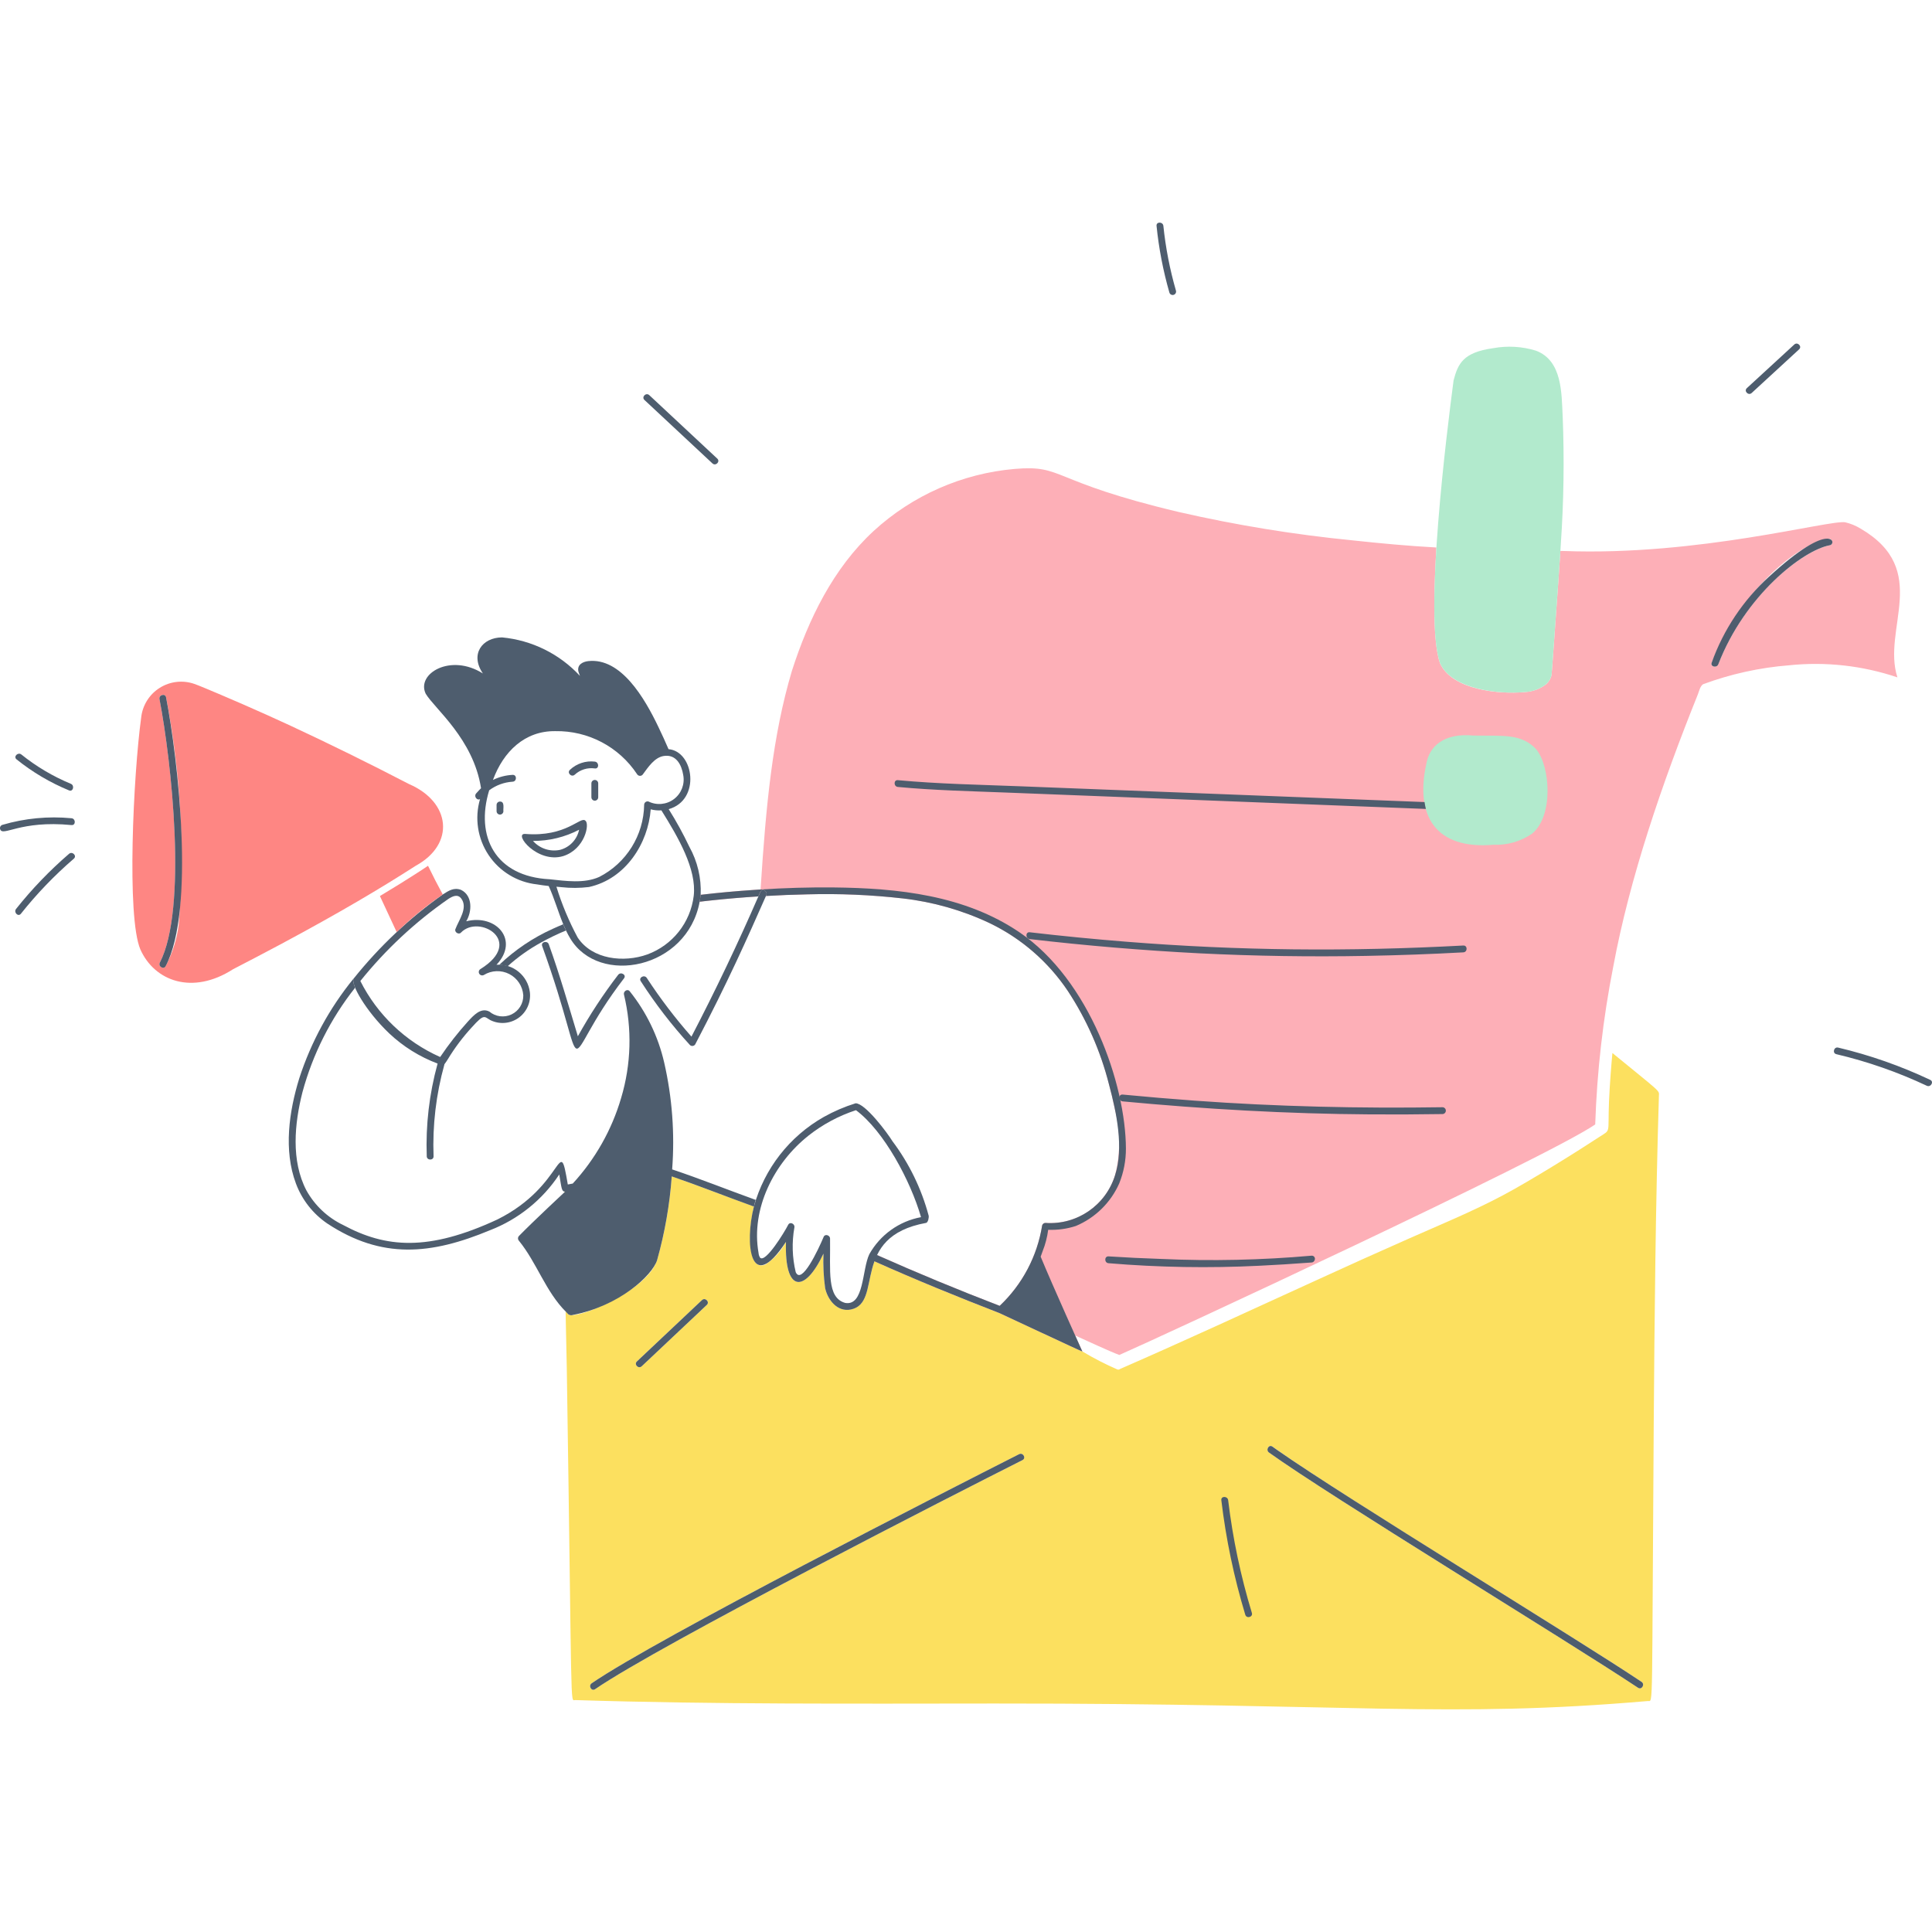 <?xml version="1.0" encoding="UTF-8"?>
<svg width="380px" height="380px" viewBox="0 0 380 380" version="1.1" xmlns="http://www.w3.org/2000/svg" xmlns:xlink="http://www.w3.org/1999/xlink">
    <title>Artboard</title>
    <g id="Artboard" stroke="none" stroke-width="1" fill="none" fill-rule="evenodd">
        <g id="streamlinehq-newsletter-1-product-4002" transform="translate(-0.005, 43.785)" fill-rule="nonzero">
            <path d="M317.149,163.333 C316.971,165.119 316.609,169.599 316.475,172.907 C316.219,179.397 316.897,178.307 314.603,179.817 C310.415,182.575 301.077,188.417 295.631,191.305 C289.661,194.481 283.393,197.053 277.213,199.783 C270.955,202.547 264.717,205.357 258.501,208.213 C245.797,214.013 233.119,219.885 220.317,225.471 C220.16,225.605 219.941,225.639 219.751,225.559 C217.393,224.53 215.103,223.352 212.895,222.031 C212.841,222.095 196.777,214.535 196.623,214.487 C188.293,211.265 180.145,207.931 172.003,204.287 C170.461,208.539 171.045,213.031 167.347,213.777 C164.703,214.309 162.801,211.883 162.297,209.555 C161.99,207.311 161.88,205.045 161.969,202.783 C158.279,210.643 154.275,210.513 154.597,200.473 C153.645,202.292 152.242,203.836 150.523,204.959 C146.737,206.407 147.291,197.389 148.287,193.523 C130.981,187.155 134.673,188.457 132.133,187.589 C131.738,193.169 130.771,198.694 129.247,204.077 C127.275,210.215 113.141,215.933 111.785,214.727 C111.671,214.623 111.411,214.327 111.251,214.171 C111.343,218.249 111.451,222.999 111.487,225.381 C112.551,294.361 112.117,290.581 113.127,290.597 C140.623,291.465 168.139,291.295 195.645,291.277 C267.127,291.237 284.573,294.185 324.171,290.783 C325.185,290.759 324.877,293.403 325.271,236.605 C325.421,215.605 325.641,192.785 326.293,171.747 C326.325,170.637 326.915,171.327 317.149,163.333 L317.149,163.333 Z M125.267,223.995 L138.121,211.889 C138.749,211.377 139.639,212.289 139.031,212.873 L126.195,224.963 C125.567,225.507 124.653,224.581 125.267,223.995 L125.267,223.995 Z M201.123,243.395 C187.461,250.281 129.739,279.735 117.053,288.461 C116.339,288.951 115.669,287.787 116.377,287.301 C127.963,279.337 175.541,254.951 187.977,248.591 C192.129,246.464 196.286,244.346 200.447,242.237 C201.217,241.843 201.895,243.003 201.123,243.393 L201.123,243.395 Z M322.205,288.177 C309.453,279.649 261.887,250.723 249.605,241.901 C248.907,241.401 249.581,240.237 250.281,240.743 C264.037,250.555 309.511,278.049 322.881,287.017 C323.593,287.497 322.921,288.659 322.205,288.177 Z" id="Shape" fill="#FCE05F"></path>
            <path d="M81.779,126.497 C89.579,122.225 88.669,113.959 80.439,110.423 C72.759,106.433 64.994,102.609 57.149,98.953 C54.021,97.503 50.876,96.089 47.713,94.711 C47.377,94.563 39.743,91.249 38.241,90.735 C35.963,89.938 33.445,90.225 31.405,91.516 C29.365,92.806 28.027,94.958 27.771,97.359 C26.225,108.719 24.893,136.541 27.605,142.935 C30.405,149.243 37.893,151.953 45.825,146.861 C48.929,145.261 52.021,143.639 55.101,141.997 C66.833,135.721 74.963,130.877 81.779,126.497 M35.165,138.051 C34.802,140.902 33.935,143.667 32.605,146.215 C32.223,146.989 31.065,146.309 31.447,145.535 C36.931,134.975 33.751,106.031 31.377,93.723 C31.217,92.877 32.511,92.523 32.675,93.365 C33.45,97.394 34.079,101.448 34.563,105.527 C35.841,116.319 36.042,127.211 35.163,138.043" id="Shape" fill="#FE8683"></path>
            <path d="M110.979,190.587 L110.979,190.759 C111.189,190.559 111.137,190.629 110.979,190.587" id="Path" fill="#FCE05F"></path>
            <polygon id="Path" fill="#FDAFB7" points="202.091 140.701 202.281 140.847 202.081 140.699"></polygon>
            <path d="M365.983,60.197 C365.038,59.618 364.006,59.194 362.927,58.939 C359.727,58.447 334.103,65.587 307.629,64.589 L306.911,64.575 C306.676,68.252 306.421,71.928 306.145,75.603 C306.007,77.507 305.235,88.603 305.167,89.027 C305.008,89.69 304.656,90.291 304.155,90.755 C302.933,91.719 301.437,92.272 299.881,92.335 C294.939,92.809 285.639,91.949 283.247,86.689 C281.519,81.783 282.231,69.117 282.527,63.901 C277.033,63.597 271.557,63.091 266.081,62.501 C254.581,61.37 243.164,59.509 231.899,56.929 C206.299,50.869 209.391,47.615 199.581,48.445 C189.236,49.344 179.479,53.639 171.829,60.661 C163.887,68.001 159.029,77.993 155.765,88.157 C151.965,100.919 150.667,114.465 149.599,131.157 C149.147,131.185 148.695,131.219 148.243,131.251 C144.762,131.479 141.288,131.798 137.823,132.209 C137.779,132.667 137.703,133.119 137.623,133.571 C140.967,133.189 144.183,132.847 149.165,132.525 C149.299,132.221 149.437,131.925 149.565,131.613 C149.907,130.813 151.063,131.505 150.725,132.291 L150.659,132.441 C153.365,132.285 156.071,132.171 158.781,132.121 C165.059,131.945 171.341,132.213 177.581,132.921 C183.481,133.594 189.232,135.227 194.605,137.755 C200.853,140.75 206.183,145.366 210.041,151.121 C213.739,156.742 216.472,162.941 218.127,169.463 C218.559,171.075 218.942,172.7 219.275,174.339 C220.4,178.608 220.416,183.093 219.323,187.371 C217.493,193.296 211.822,197.18 205.635,196.745 C205.333,196.744 205.068,196.945 204.987,197.237 C204.025,203.286 201.088,208.848 196.635,213.055 C188.492,209.928 180.431,206.589 172.461,203.043 C172.207,203.409 172.013,203.815 171.887,204.243 C180.067,207.899 188.255,211.243 196.625,214.489 C196.779,214.537 212.843,222.089 212.897,222.033 L211.497,218.899 C213.379,219.747 218.393,222.081 220.163,222.719 C227.963,219.319 304.179,183.949 313.763,177.381 C314.11,166.957 315.296,156.578 317.311,146.345 C320.551,128.885 326.863,110.421 333.943,92.815 C334.201,92.171 334.383,91.191 334.983,90.793 C340.417,88.78 346.103,87.527 351.879,87.071 C359.076,86.319 366.35,87.129 373.205,89.447 C370.105,79.893 379.899,68.351 365.983,60.197 L365.983,60.197 Z M359.911,63.457 C355.021,64.349 343.401,72.781 337.969,86.889 C337.639,87.675 336.343,87.327 336.677,86.533 C342.667,71.715 354.077,63.083 359.553,62.165 C360.405,62.015 360.761,63.313 359.911,63.457 L359.911,63.457 Z" id="Shape" fill="#FDAFB7"></path>
            <path d="M99.857,146.257 C101.847,144.465 104.035,142.908 106.379,141.615 C107.982,140.728 109.633,139.933 111.325,139.231 C111.125,138.831 110.955,138.417 110.785,138.005 C110.087,138.301 109.385,138.587 108.703,138.911 C104.829,140.659 101.279,143.05 98.203,145.983 C98.764,146.007 99.319,146.101 99.857,146.261" id="Path" fill="#4E5D6E"></path>
            <path d="M307.361,38.109 C307.137,33.509 307.287,27.137 302.105,25.187 C299.385,24.35 296.504,24.182 293.705,24.697 C287.777,25.517 286.769,27.749 285.905,31.035 C284.625,40.759 279.995,77.449 283.251,86.687 C285.607,91.869 294.907,92.813 299.883,92.335 C301.44,92.272 302.936,91.719 304.159,90.755 C304.661,90.292 305.013,89.691 305.171,89.027 C305.239,88.595 306.001,77.615 306.151,75.603 C306.421,71.931 306.685,68.253 306.915,64.575 L306.997,63.245 C307.575,54.879 307.698,46.488 307.365,38.109 M302.139,103.561 C299.209,100.437 295.565,100.989 289.809,100.889 C283.949,100.335 281.129,103.035 280.547,106.445 C278.287,116.721 282.403,123.319 293.711,122.375 C296.424,122.489 299.101,121.722 301.341,120.189 C305.579,116.745 304.963,106.975 302.141,103.561" id="Shape" fill="#B2EACD"></path>
            <path d="M83.937,183.635 C83.969,184.499 85.311,184.501 85.281,183.635 C85.056,177.555 85.773,171.476 87.405,165.615 C87.407,165.589 87.407,165.563 87.405,165.537 C87.425,165.449 87.425,165.357 87.405,165.269 C87.32,164.985 87.06,164.789 86.763,164.787 C86.466,164.785 86.203,164.976 86.113,165.259 C86.099,165.303 86.089,165.351 86.077,165.397 L86.057,165.471 C84.435,171.38 83.721,177.502 83.941,183.627" id="Path" fill="#4E5D6E"></path>
            <path d="M115.149,117.637 C114.203,116.663 111.439,120.907 103.285,120.237 C100.911,120.111 105.705,126.139 110.799,124.593 C115.093,123.207 116.011,118.233 115.149,117.643 M110.237,123.355 C108.255,123.804 106.184,123.137 104.837,121.615 C107.994,121.629 111.107,120.873 113.907,119.415 C113.515,121.311 112.098,122.83 110.233,123.351 M97.675,114.517 L97.675,115.761 C97.675,116.132 97.976,116.433 98.347,116.433 C98.718,116.433 99.019,116.132 99.019,115.761 C98.935,115.271 99.345,113.833 98.325,113.871 C97.972,113.881 97.688,114.164 97.675,114.517 M32.671,93.373 C32.507,92.525 31.213,92.885 31.375,93.729 C33.737,105.985 36.913,134.993 31.443,145.545 C31.059,146.317 32.219,146.997 32.603,146.223 C38.405,135.127 35.035,105.639 32.671,93.373 L32.671,93.373 Z M3.259,105.571 C6.392,108.089 9.869,110.145 13.585,111.677 C14.385,112.005 14.729,110.707 13.941,110.381 C10.439,108.931 7.16,106.989 4.205,104.615 C3.541,104.085 2.585,105.029 3.259,105.571 L3.259,105.571 Z M14.071,118.495 C14.931,118.579 14.925,117.235 14.071,117.153 C9.496,116.716 4.88,117.158 0.471,118.455 C0.301,118.508 0.159,118.626 0.076,118.784 C-0.006,118.942 -0.023,119.127 0.031,119.297 C0.537,120.879 3.903,117.507 14.071,118.495 L14.071,118.495 Z M13.583,124.151 C9.779,127.43 6.291,131.059 3.165,134.991 C2.635,135.659 3.577,136.615 4.115,135.939 C7.24,132.008 10.727,128.379 14.531,125.101 C15.187,124.537 14.235,123.591 13.583,124.151 L13.583,124.151 Z M121.585,147.955 C118.648,151.78 116,155.818 113.663,160.037 C111.827,153.981 110.091,147.893 107.941,141.939 C107.649,141.139 106.341,141.481 106.645,142.297 C116.673,170.039 109.229,166.201 122.745,148.633 C123.271,147.947 122.107,147.277 121.585,147.955 L121.585,147.955 Z M127.205,148.543 C126.709,147.843 125.545,148.513 126.045,149.221 C128.903,153.663 132.133,157.855 135.699,161.751 C135.967,162.012 136.396,162.006 136.657,161.739 C136.693,161.701 136.725,161.659 136.753,161.615 C143.245,149.201 146.967,140.795 150.725,132.295 C151.063,131.509 149.909,130.825 149.567,131.617 C149.433,131.921 149.295,132.217 149.167,132.529 C145.101,141.873 140.713,151.065 136.005,160.107 C132.797,156.469 129.856,152.604 127.205,148.543 L127.205,148.543 Z" id="Shape" fill="#4E5D6E"></path>
            <path d="M135.583,122.749 C134.378,120.21 133.024,117.744 131.527,115.365 C137.877,113.587 136.503,103.977 131.495,103.565 C130.873,102.117 130.221,100.686 129.539,99.273 C126.757,93.435 122.123,85.541 115.707,86.247 C114.545,86.375 113.439,87.017 113.789,88.355 C113.871,88.623 113.965,88.889 114.073,89.155 C110.071,84.832 104.615,82.136 98.749,81.583 C94.855,81.605 92.393,84.879 94.983,88.681 C88.631,84.649 81.839,88.719 83.737,92.665 C85.493,95.611 93.113,101.541 94.619,111.247 C94.619,111.247 93.937,111.923 93.637,112.299 C93.157,112.899 93.885,113.737 94.423,113.385 C93.326,117.121 93.942,121.152 96.104,124.39 C98.266,127.629 101.752,129.743 105.623,130.163 C106.387,130.295 107.153,130.397 107.925,130.481 C109.039,132.909 109.767,135.529 110.791,138.005 C110.963,138.417 111.139,138.829 111.331,139.231 C111.59,139.778 111.875,140.312 112.187,140.831 C117.841,150.185 135.157,146.831 137.619,133.573 C137.711,133.122 137.778,132.667 137.819,132.209 C137.966,128.909 137.192,125.634 135.583,122.749 L135.583,122.749 Z M96.221,111.657 C97.562,110.657 99.164,110.069 100.833,109.965 C101.693,109.919 101.699,108.579 100.833,108.621 C99.489,108.689 98.172,109.029 96.963,109.621 C99.017,104.033 103.227,99.941 109.223,100.021 C115.681,99.908 121.749,103.102 125.311,108.489 C125.406,108.643 125.558,108.753 125.734,108.795 C125.91,108.836 126.096,108.806 126.249,108.711 C126.34,108.655 126.416,108.579 126.471,108.489 C127.487,107.119 128.735,105.195 130.553,104.909 C132.981,104.525 134.063,106.619 134.391,108.673 C134.724,110.459 134.021,112.28 132.573,113.378 C131.125,114.476 129.181,114.662 127.551,113.859 C127.349,113.805 127.134,113.848 126.967,113.974 C126.801,114.101 126.703,114.298 126.701,114.507 C126.609,120.514 123.202,125.979 117.849,128.707 C114.849,130.029 111.261,129.491 108.103,129.153 C97.405,128.615 93.451,120.725 96.221,111.657 L96.221,111.657 Z M136.451,132.415 C135.816,137.667 132.29,142.12 127.323,143.943 C122.745,145.587 116.523,144.981 113.629,140.621 C111.914,137.431 110.512,134.082 109.445,130.621 C109.767,130.649 110.091,130.683 110.413,130.709 C112.218,130.911 114.041,130.902 115.843,130.681 C123.117,129.081 127.503,122.027 127.991,115.403 C128.677,115.582 129.386,115.649 130.093,115.603 C133.391,120.875 137.065,127.199 136.451,132.415 L136.451,132.415 Z M322.879,287.015 C310.139,278.477 264.891,250.999 251.219,241.415 L250.275,240.747 C249.573,240.241 248.901,241.405 249.597,241.907 C261.737,250.623 308.077,278.799 322.197,288.181 C322.921,288.657 323.593,287.495 322.879,287.015 Z M200.447,242.235 C186.401,249.359 129.231,278.463 116.377,287.299 C115.669,287.785 116.339,288.949 117.053,288.459 C129.747,279.729 188.069,249.973 201.123,243.393 C201.895,243.003 201.217,241.843 200.447,242.235 Z M176.605,110.999 C183.703,111.669 190.843,111.825 197.965,112.103 L219.511,112.943 L280.459,115.323 C280.346,114.877 280.257,114.425 280.193,113.969 L243.593,112.541 L200.643,110.865 C192.643,110.553 184.593,110.409 176.609,109.665 C175.747,109.577 175.751,110.921 176.605,110.999 L176.605,110.999 Z" id="Shape" fill="#4E5D6E"></path>
            <path d="M116.323,110.291 L116.323,113.025 C116.323,113.396 116.624,113.697 116.995,113.697 C117.366,113.697 117.667,113.396 117.667,113.025 L117.667,110.291 C117.667,109.92 117.366,109.619 116.995,109.619 C116.624,109.619 116.323,109.92 116.323,110.291 L116.323,110.291 Z M117.005,106.015 C115.211,105.801 113.413,106.394 112.099,107.635 C111.463,108.223 112.415,109.171 113.047,108.585 C114.115,107.602 115.568,107.151 117.005,107.357 C117.869,107.469 117.861,106.125 117.005,106.015 L117.005,106.015 Z M268.731,144.227 C275.099,144.111 281.463,143.879 287.821,143.531 C288.679,143.485 288.685,142.143 287.821,142.187 C276.667,142.787 265.495,143.063 254.325,142.937 C243.392,142.813 232.465,142.314 221.545,141.441 C215.195,140.937 208.857,140.316 202.533,139.579 C201.677,139.481 201.683,140.825 202.533,140.921 C213.629,142.214 224.765,143.148 235.921,143.721 C246.847,144.263 257.783,144.432 268.731,144.227 Z M235.005,172.701 C230.265,172.354 225.532,171.954 220.805,171.501 C220.657,171.48 220.506,171.519 220.386,171.609 C220.266,171.7 220.188,171.834 220.167,171.983 C220.163,172.024 220.163,172.066 220.167,172.107 C220.17,172.213 220.193,172.317 220.235,172.415 C220.33,172.655 220.553,172.821 220.811,172.843 C236.989,174.367 253.211,175.293 269.455,175.401 C274.21,175.433 278.963,175.411 283.713,175.337 C284.084,175.337 284.385,175.036 284.385,174.665 C284.385,174.294 284.084,173.993 283.713,173.993 C267.451,174.239 251.205,173.875 235.005,172.701 L235.005,172.701 Z M97.659,145.969 C102.229,141.139 97.601,135.933 91.707,137.421 C92.863,135.513 92.985,132.389 90.707,131.251 C89.289,130.707 88.267,131.399 87.093,132.143 C80.514,136.811 74.619,142.374 69.577,148.671 C68.887,149.657 71.911,155.033 76.535,159.449 C79.289,162.046 82.531,164.071 86.073,165.405 C86.49,165.599 86.959,165.648 87.407,165.545 C87.657,165.227 87.885,164.893 88.091,164.545 C89.462,162.288 91.053,160.174 92.843,158.233 C95.303,155.495 95.243,156.203 96.473,156.873 C98.254,157.744 100.367,157.572 101.984,156.425 C103.6,155.277 104.46,153.339 104.225,151.371 C103.821,148.111 100.936,145.737 97.659,145.969 L97.659,145.969 Z M96.235,155.169 C94.553,154.313 93.107,155.981 92.055,157.115 C90.069,159.31 88.243,161.645 86.591,164.101 L86.545,164.101 C79.758,161.078 74.224,155.802 70.881,149.167 C75.851,142.98 81.686,137.54 88.205,133.015 C89.023,132.495 90.005,132.005 90.719,132.935 C92.119,134.785 90.221,137.203 89.573,138.973 C89.347,139.573 90.277,140.145 90.693,139.623 C94.241,135.965 103.305,141.365 94.493,146.823 C94.183,147.014 94.082,147.419 94.266,147.734 C94.45,148.049 94.852,148.159 95.171,147.983 C96.693,147.049 98.591,146.979 100.177,147.797 C101.764,148.615 102.807,150.202 102.929,151.983 C102.964,153.582 102.057,155.053 100.611,155.74 C99.166,156.426 97.452,156.199 96.235,155.161 L96.235,155.169 Z M257.461,204.567 C257.635,204.553 257.809,204.547 257.981,204.533 C258.26,204.516 258.5,204.328 258.581,204.061 C258.65,203.913 258.657,203.745 258.601,203.592 C258.545,203.439 258.431,203.315 258.283,203.247 C258.188,203.202 258.082,203.183 257.977,203.191 C248.129,204.064 238.232,204.278 228.355,203.831 C224.917,203.719 221.481,203.551 218.047,203.329 C217.185,203.275 217.187,204.617 218.047,204.673 C227.902,205.498 237.802,205.665 247.679,205.173 C250.943,205.016 254.204,204.814 257.461,204.567 L257.461,204.567 Z M347.977,69.615 C342.884,74.245 339.004,80.054 336.677,86.533 C336.343,87.333 337.639,87.675 337.969,86.889 C343.211,73.273 354.647,64.417 359.911,63.457 C361.339,63.215 360.405,58.215 347.977,69.615 L347.977,69.615 Z M230.005,13.743 C230.104,14.101 230.473,14.311 230.831,14.213 C231.189,14.114 231.4,13.745 231.301,13.387 C230.099,9.221 229.27,4.956 228.825,0.643 C228.739,-0.209 227.395,-0.219 227.483,0.643 C227.933,5.076 228.777,9.46 230.005,13.743 L230.005,13.743 Z M344.537,33.511 L353.867,24.927 C354.505,24.341 353.553,23.393 352.917,23.977 L343.587,32.559 C342.951,33.145 343.901,34.095 344.537,33.511 L344.537,33.511 Z M140.137,47.367 C140.769,47.955 141.719,47.009 141.087,46.417 L127.709,33.935 C127.077,33.347 126.127,34.293 126.759,34.885 L140.137,47.367 Z M379.659,168.615 C373.859,165.873 367.789,163.744 361.547,162.263 C360.707,162.063 360.347,163.361 361.189,163.559 C367.323,165.005 373.289,167.088 378.989,169.775 C379.759,170.131 380.441,168.975 379.659,168.615 L379.659,168.615 Z M241.569,251.289 C241.469,250.439 240.123,250.429 240.227,251.289 C241.136,258.919 242.711,266.455 244.935,273.811 C245.185,274.635 246.483,274.285 246.231,273.453 C244.032,266.215 242.472,258.799 241.569,251.289 L241.569,251.289 Z M138.077,211.925 L125.277,223.991 C124.647,224.591 125.599,225.533 126.225,224.941 L139.025,212.875 C139.657,212.283 138.707,211.335 138.077,211.925 Z M148.287,193.529 C146.459,200.623 147.461,211.259 154.597,200.479 C154.275,210.453 158.267,210.679 161.969,202.789 C161.88,205.051 161.99,207.317 162.297,209.561 C162.801,211.889 164.697,214.315 167.347,213.783 C173.879,212.465 167.045,199.461 182.183,196.739 C182.583,196.575 182.735,195.629 182.661,195.317 C181.246,190.026 178.829,185.056 175.541,180.677 C174.541,179.041 170.179,173.187 168.287,173.218 C166.114,173.893 164.017,174.794 162.031,175.907 C155.293,179.724 150.348,186.063 148.287,193.529 L148.287,193.529 Z M158.983,179.609 C161.787,177.39 164.961,175.685 168.359,174.573 C173.861,178.651 179.107,188.487 181.159,195.613 C176.856,196.413 173.13,199.083 170.989,202.901 C169.537,205.925 169.989,213.131 166.243,212.483 C162.579,211.447 163.357,206.191 163.267,199.811 C163.267,199.195 162.301,198.833 162.015,199.473 C160.913,202.093 157.651,209.019 156.513,206.425 C155.82,203.548 155.731,200.558 156.251,197.645 C156.397,196.941 155.387,196.413 155.025,197.129 C154.327,198.513 150.563,204.699 149.505,203.583 C149.33,203.308 149.227,202.994 149.205,202.669 C147.647,193.925 152.305,184.913 158.983,179.615 L158.983,179.609 Z" id="Shape" fill="#4E5D6E"></path>
            <path d="M129.247,204.083 C130.761,198.698 131.728,193.174 132.131,187.595 C137.097,189.297 142.731,191.525 148.231,193.511 L148.287,193.529 C148.399,193.089 148.511,192.653 148.645,192.221 C143.157,190.247 137.737,188.071 132.209,186.221 C132.746,179.171 132.217,172.081 130.639,165.189 C129.46,160.065 127.139,155.273 123.851,151.171 C123.403,150.627 122.577,151.217 122.729,151.823 C124.351,158.542 124.157,165.571 122.169,172.191 C120.333,178.451 117.079,184.204 112.661,189.005 L111.685,189.187 C109.873,178.649 111.233,189.387 97.859,196.059 C84.185,202.425 75.831,201.633 67.509,197.165 C64.453,195.701 61.926,193.325 60.277,190.365 C57.211,184.505 57.927,177.191 59.501,171.009 C61.527,163.54 65.047,156.559 69.849,150.491 C69.487,149.615 69.381,148.973 69.577,148.691 C69.557,148.707 69.527,148.713 69.513,148.733 C64.795,154.536 61.189,161.162 58.877,168.275 C56.859,174.791 55.753,182.437 58.209,188.995 C59.401,192.197 61.56,194.949 64.385,196.871 C75.107,203.937 84.763,203.021 96.385,198.183 C101.954,196.031 106.715,192.197 110.005,187.215 C110.467,189.909 110.435,190.563 111.145,190.603 C111.095,190.655 104.957,196.363 102.079,199.313 C101.828,199.579 101.828,199.996 102.079,200.263 C105.621,204.625 107.317,210.253 111.335,214.247 C111.493,214.405 111.629,214.577 111.795,214.727 C112.052,214.914 112.386,214.959 112.683,214.847 C121.783,213.103 128.273,207.115 129.247,204.083 L129.247,204.083 Z" id="Path" fill="#4E5D6E"></path>
            <path d="M87.089,132.145 C86.077,130.288 85.112,128.407 84.193,126.503 C82.917,127.395 79.849,129.323 78.529,130.141 C77.269,130.923 75.997,131.691 74.729,132.457 C75.747,134.671 76.983,137.283 78.029,139.547 C80.841,136.835 83.871,134.359 87.089,132.145 L87.089,132.145 Z" id="Path" fill="#FE8683"></path>
            <path d="M149.155,132.529 C149.289,132.225 149.427,131.929 149.555,131.617 C149.897,130.817 151.053,131.509 150.715,132.295 L150.649,132.445 C153.355,132.289 156.061,132.175 158.771,132.125 C165.049,131.949 171.331,132.217 177.571,132.925 C183.471,133.598 189.222,135.231 194.595,137.759 C200.843,140.754 206.173,145.37 210.031,151.125 C213.729,156.746 216.462,162.945 218.117,169.467 C219.643,175.151 221.063,181.981 219.317,187.375 C217.487,193.3 211.816,197.184 205.629,196.749 C205.327,196.748 205.062,196.949 204.981,197.241 C204.019,203.29 201.082,208.852 196.629,213.059 C188.486,209.931 180.425,206.593 172.455,203.047 C172.201,203.413 172.007,203.819 171.881,204.247 C180.061,207.903 188.247,211.247 196.619,214.493 C196.773,214.541 212.837,222.093 212.891,222.037 C212.675,221.545 207.153,209.345 204.691,203.387 L205.091,202.275 C205.622,200.933 205.985,199.53 206.171,198.099 C208.012,198.174 209.852,197.921 211.605,197.353 C215.418,195.753 218.473,192.754 220.145,188.973 C221.021,186.794 221.467,184.465 221.459,182.117 C221.409,169.503 214.359,148.949 200.487,139.563 C189.735,132.283 176.597,130.897 163.959,130.763 C159.159,130.715 154.373,130.865 149.589,131.163 C149.137,131.191 148.685,131.225 148.233,131.257 C144.752,131.485 141.278,131.804 137.813,132.215 C137.769,132.673 137.693,133.125 137.613,133.577 C138.413,133.485 139.229,133.377 140.039,133.301 C143.074,132.977 146.113,132.719 149.155,132.529 L149.155,132.529 Z" id="Path" fill="#4E5D6E"></path>
        </g>
    </g>
</svg>